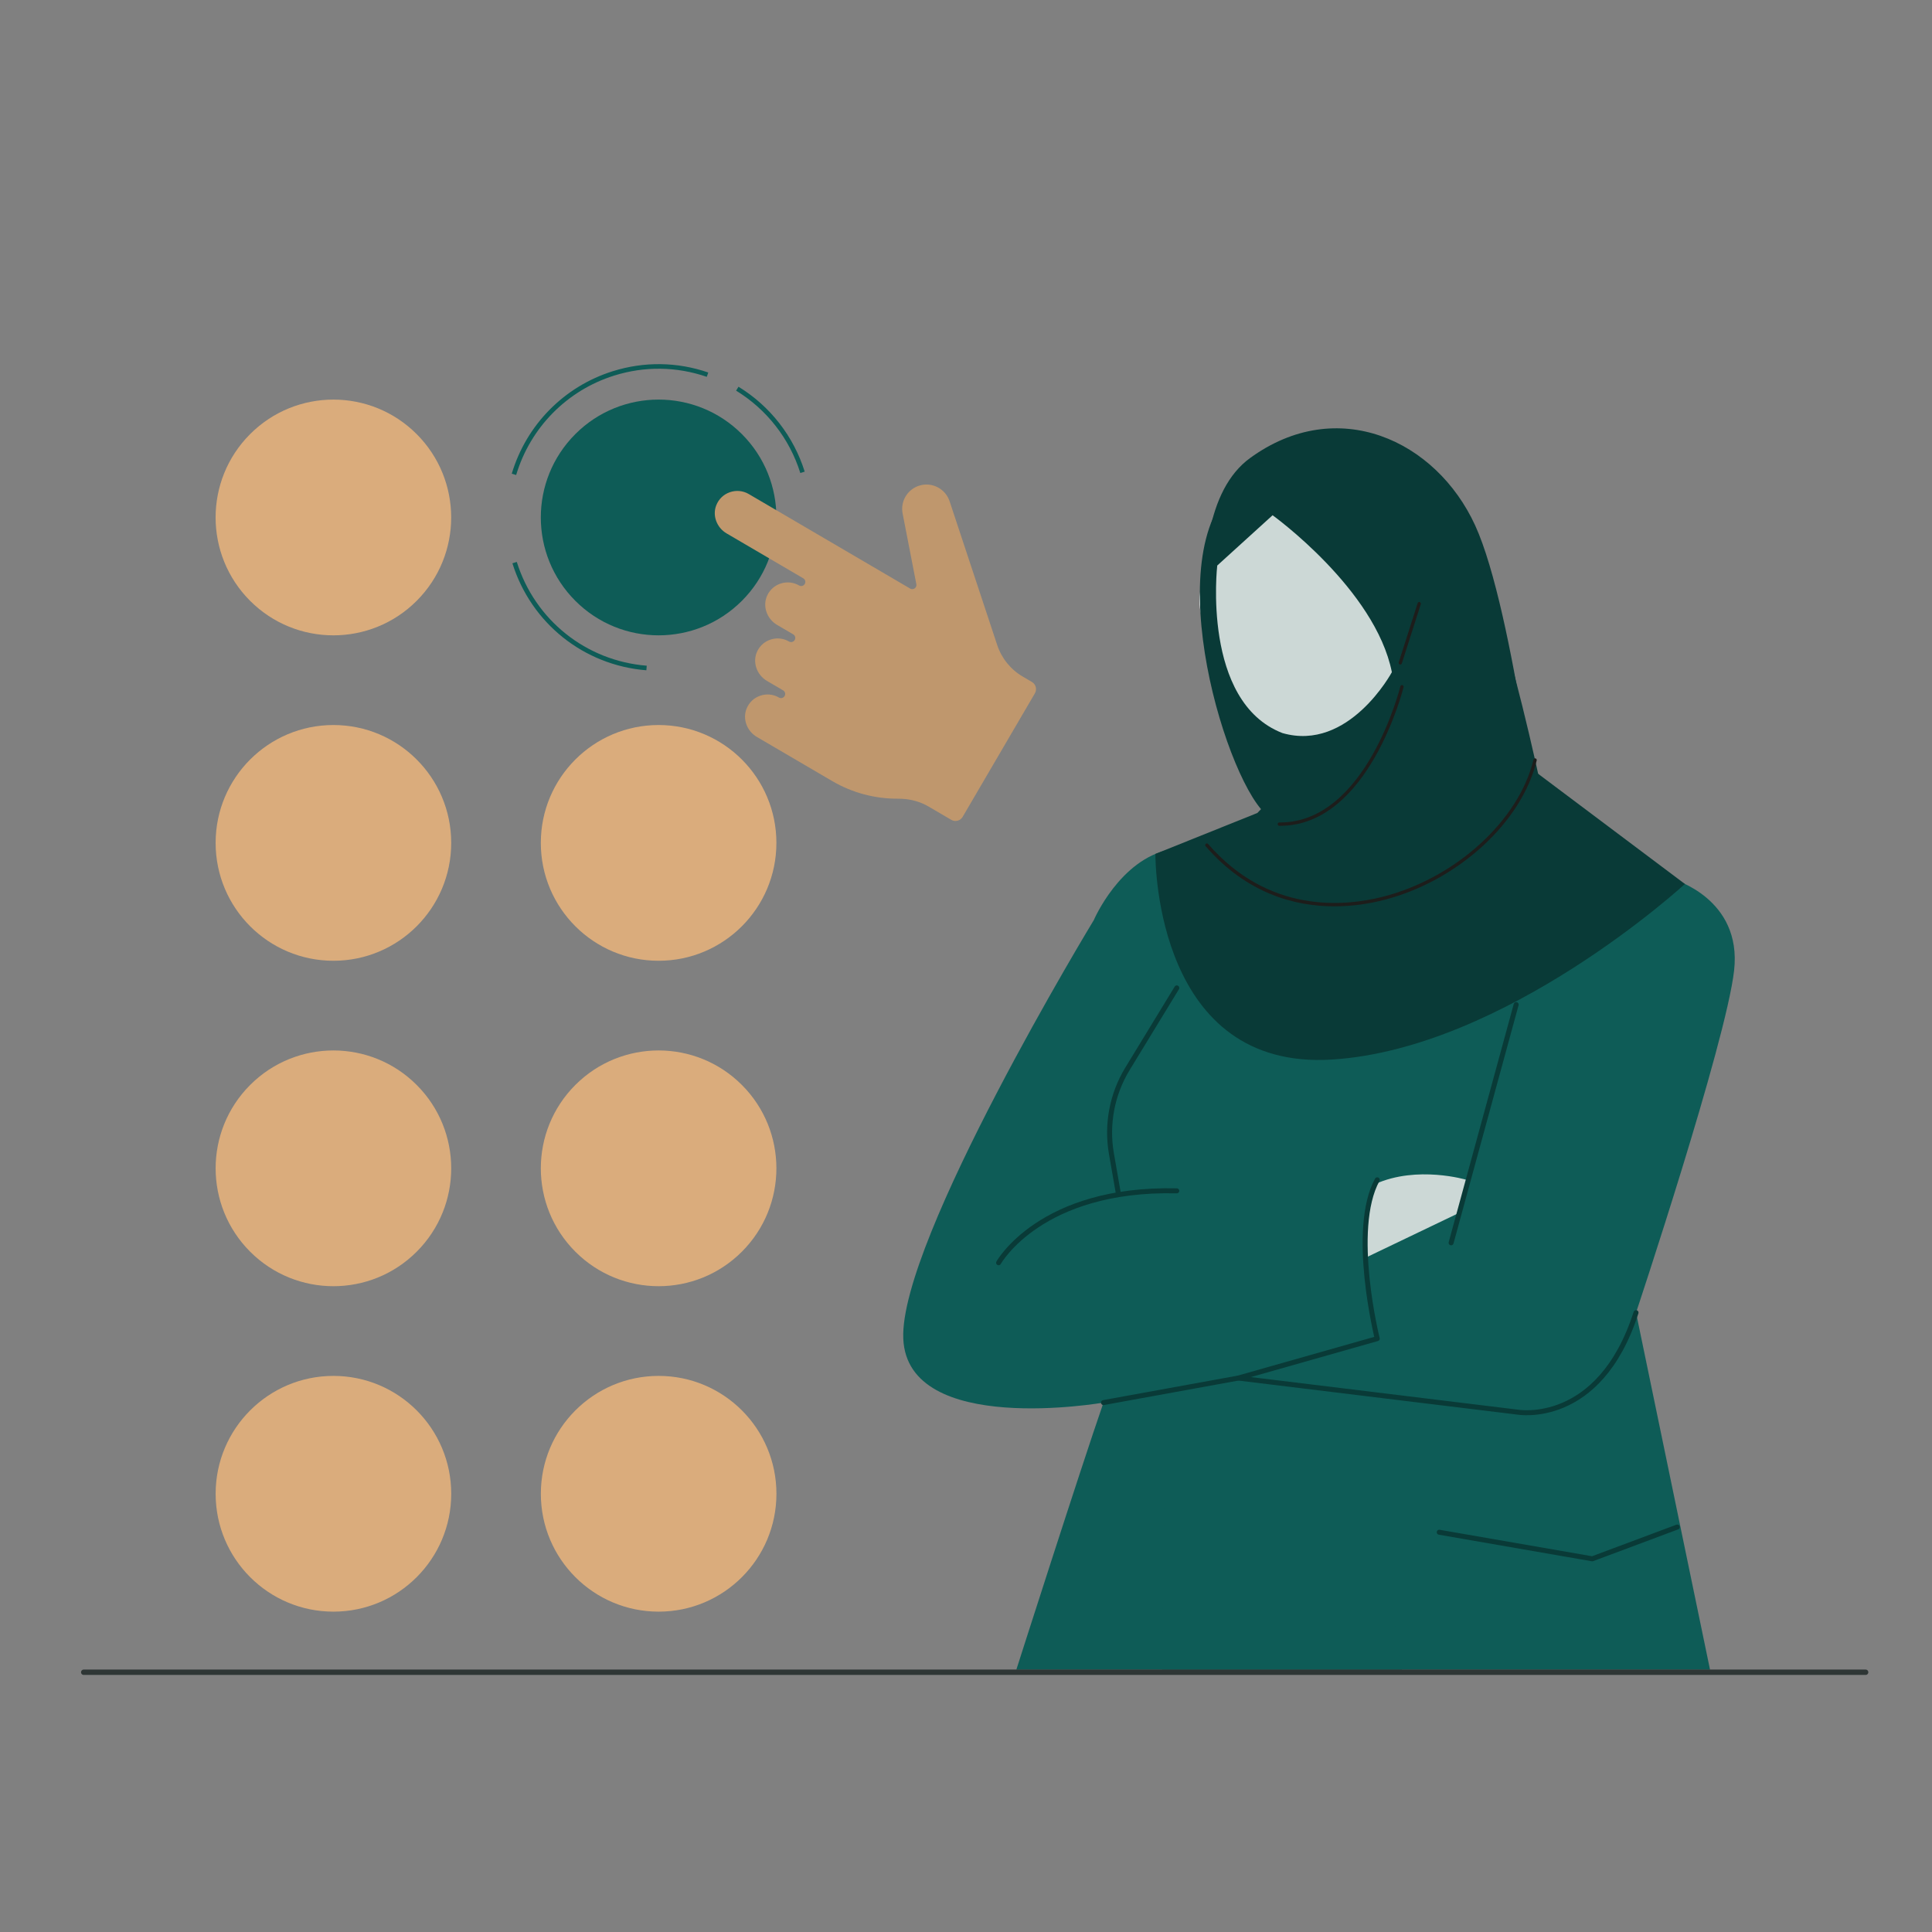 <svg xmlns="http://www.w3.org/2000/svg" fill="none" viewBox="0 0 1000 1000" height="1000" width="1000">
<rect x="0" y="0" width="1000" height="1000" fill="#808080" stroke="none"/>
<g clip-path="url(#clip0_3843_69334)">
<path fill="#0E5C57" d="M865.841 455.075L799.252 424.892C794.59 410.896 777.679 382.247 718.144 390.881C694.555 394.3 678.692 409.231 668.721 423.294C651.653 428.262 623.115 436.29 605.704 439.643C579.624 444.67 566.154 476.237 566.154 476.237C566.154 476.237 465.414 642.023 467.536 692.867C469.65 743.712 571.168 725.977 571.168 725.977C559.181 760.546 526.046 864.253 526.046 864.253H885.112L846.808 679.42C846.808 679.42 893.339 539.734 897.567 502.345C901.794 464.947 865.841 455.075 865.841 455.075Z"></path>
<path fill="#BC7560" d="M682.896 419.096L672.678 371.826L733.655 343.604L761.324 402.123C763.487 406.698 763.938 411.897 762.603 416.776L737.891 506.929H649.064L682.896 419.096Z"></path>
<path fill="#9D5742" d="M714.096 352.664L672.678 371.834L680.789 409.355C680.789 409.347 716.177 396.531 714.096 352.664Z"></path>
<path stroke-linejoin="round" stroke-linecap="round" stroke-miterlimit="10" stroke-width="2.581" stroke="#093A37" d="M868.154 790.396L824.163 806.836L744.947 793.086"></path>
<path fill="#BC7560" d="M738.243 338.676C738.243 338.676 720.971 324.917 721.676 307.28C721.676 307.28 678.479 288.257 662.993 251.794C662.936 251.835 662.87 251.86 662.813 251.901C662.813 251.901 632.497 299.876 634.619 342.906C636.741 385.937 659.29 415.57 698.766 389.471C717.186 377.295 730.541 358.379 739.333 340.119C738.628 339.192 738.243 338.676 738.243 338.676Z"></path>
<path fill="#9D5742" d="M662.985 251.794C662.928 251.835 662.862 251.86 662.805 251.901C662.805 251.901 657.02 261.051 650.687 274.949C664.214 287.855 688.918 306.042 721.667 307.288C721.667 307.28 678.479 288.257 662.985 251.794Z"></path>
<path fill="#BC7560" d="M759.456 344.678C752.024 353.509 740.168 355.755 732.974 349.696C725.78 343.636 725.977 331.559 733.408 322.728C740.84 313.897 752.696 311.65 759.89 317.71C767.076 323.769 766.887 335.847 759.456 344.678Z"></path>
<path fill="#0E5C57" d="M649.064 506.929C649.064 506.929 612.054 587.702 607.826 624.394C603.598 661.079 601.484 864.253 601.484 864.253H725.633C725.633 864.253 690.303 637.792 702.29 603.231C714.269 568.663 737.891 506.937 737.891 506.937H649.064V506.929Z"></path>
<path fill="#0E5C57" d="M571.16 725.977L640.953 713.276L785.471 730.913C785.471 730.913 827.791 738.506 846.8 679.412L747.404 608.766L578.919 618.047L571.16 725.977Z"></path>
<path fill="#CCD8D6" d="M706.87 650.969L755.335 627.74L759.039 610.669C759.039 610.669 733.614 603.035 711.762 612.874C711.762 612.874 703.74 641.13 706.87 650.969Z"></path>
<path stroke-linejoin="round" stroke-linecap="round" stroke-miterlimit="10" stroke-width="2.581" stroke="#093A37" d="M571.16 725.977L640.953 713.276L785.471 730.913C785.471 730.913 827.791 738.506 846.8 679.412"></path>
<path stroke-linejoin="round" stroke-linecap="round" stroke-miterlimit="10" stroke-width="2.581" stroke="#093A37" d="M516.878 653.6C516.878 653.6 538.493 614.718 609.105 616.375"></path>
<path stroke-linejoin="round" stroke-linecap="round" stroke-miterlimit="10" stroke-width="2.581" stroke="#093A37" d="M609.113 511.34L583.606 553.174C575.584 566.334 572.618 581.97 575.273 597.156L578.919 618.04"></path>
<path stroke-linejoin="round" stroke-linecap="round" stroke-miterlimit="10" stroke-width="2.581" stroke="#093A37" d="M640.952 713.276L712.859 692.868C712.859 692.868 698.758 636.447 712.859 610.668"></path>
<path stroke-linejoin="round" stroke-linecap="round" stroke-miterlimit="10" stroke-width="2.581" stroke="#093A37" d="M751.091 643.285L784.766 519.974"></path>
<path stroke-linejoin="round" stroke-linecap="round" stroke-miterlimit="10" stroke-width="2.581" stroke="#9D5742" d="M738.243 338.676L753.745 322.449"></path>
<path stroke-linejoin="round" stroke-linecap="round" stroke-miterlimit="10" stroke-width="2.581" stroke="#9D5742" d="M745.994 330.558L753.745 335.674"></path>
<path stroke-linejoin="round" stroke-linecap="round" stroke-miterlimit="10" stroke-width="2.581" stroke="#9D5742" d="M658.577 307.279C658.577 307.279 638.044 343.259 641.305 347.137C644.566 351.015 658.577 350.228 658.577 350.228"></path>
<path stroke-linejoin="round" stroke-linecap="round" stroke-miterlimit="10" stroke-width="2.581" stroke="#9D5742" d="M659.896 362.921C659.896 362.921 671.261 368.087 678.135 357.042"></path>
<path fill="#24110D" d="M650.358 310.068C649.572 312.167 647.597 313.364 645.959 312.749C644.32 312.134 643.632 309.928 644.418 307.838C645.205 305.739 647.171 304.541 648.818 305.156C650.457 305.771 651.145 307.977 650.358 310.068Z"></path>
<path fill="#24110D" d="M683.862 313.733C683.322 315.906 681.503 317.324 679.807 316.898C678.102 316.472 677.168 314.373 677.709 312.192C678.25 310.019 680.069 308.6 681.765 309.018C683.469 309.453 684.403 311.56 683.862 313.733Z"></path>
<path stroke-linejoin="round" stroke-linecap="round" stroke-miterlimit="10" stroke-width="2.581" stroke="white" d="M636.913 330.558C645.081 330.558 651.703 321.755 651.703 310.896C651.703 300.037 645.081 291.233 636.913 291.233C628.745 291.233 622.124 300.037 622.124 310.896C622.124 321.755 628.745 330.558 636.913 330.558Z"></path>
<path stroke-linejoin="round" stroke-linecap="round" stroke-miterlimit="10" stroke-width="2.581" stroke="white" d="M700.93 313.528C700.93 324.818 692.744 333.977 682.65 333.977C672.555 333.977 664.37 324.818 664.37 313.528C664.37 302.237 672.555 293.078 682.65 293.078C692.744 293.078 700.93 302.237 700.93 313.528Z"></path>
<path stroke-linejoin="round" stroke-linecap="round" stroke-miterlimit="10" stroke-width="2.581" stroke="white" d="M651.702 310.895C651.702 310.895 658.036 306.312 664.369 312.396"></path>
<path stroke-linejoin="round" stroke-linecap="round" stroke-miterlimit="10" stroke-width="2.581" stroke="white" d="M700.93 313.527L738.243 317.422"></path>
<path fill="#0E5C57" d="M384.005 310.979C407.814 287.152 407.814 248.522 384.005 224.695C360.195 200.869 321.593 200.869 297.784 224.695C273.974 248.522 273.974 287.152 297.784 310.979C321.593 334.805 360.195 334.805 384.005 310.979Z"></path>
<path fill="#0E5C57" d="M334.555 346.94C302.149 344.341 274.938 322.604 265.221 291.561L267.49 290.848C276.921 320.956 303.321 342.045 334.751 344.571L334.555 346.94Z"></path>
<path fill="#0E5C57" d="M267.163 245.865L264.885 245.185C272.456 219.865 291.997 200.03 317.16 192.142C333.432 187.042 350.524 187.272 366.6 192.807L365.829 195.053C350.237 189.683 333.661 189.461 317.873 194.406C293.464 202.064 274.504 221.3 267.163 245.865Z"></path>
<path fill="#0E5C57" d="M414.245 244.832C408.682 227.048 396.875 211.912 381.004 202.203L382.241 200.17C398.595 210.181 410.763 225.785 416.507 244.119L414.245 244.832Z"></path>
<path fill="#DAAC7C" d="M340.896 497.294C374.568 497.294 401.864 469.978 401.864 436.282C401.864 402.586 374.568 375.27 340.896 375.27C307.224 375.27 279.928 402.586 279.928 436.282C279.928 469.978 307.224 497.294 340.896 497.294Z"></path>
<path fill="#DAAC7C" d="M384.008 647.864C407.817 624.038 407.817 585.407 384.008 561.581C360.198 537.754 321.596 537.754 297.786 561.581C273.977 585.407 273.977 624.038 297.786 647.864C321.596 671.691 360.198 671.691 384.008 647.864Z"></path>
<path fill="#DAAC7C" d="M340.913 834.186C374.584 834.186 401.881 806.87 401.881 773.173C401.881 739.477 374.584 712.161 340.913 712.161C307.241 712.161 279.944 739.477 279.944 773.173C279.944 806.87 307.241 834.186 340.913 834.186Z"></path>
<path fill="#DAAC7C" d="M215.676 310.984C239.485 287.157 239.485 248.527 215.676 224.7C191.866 200.874 153.264 200.874 129.454 224.7C105.645 248.527 105.645 287.157 129.454 310.984C153.264 334.81 191.866 334.81 215.676 310.984Z"></path>
<path fill="#DAAC7C" d="M172.577 497.294C206.248 497.294 233.545 469.978 233.545 436.282C233.545 402.586 206.248 375.27 172.577 375.27C138.905 375.27 111.608 402.586 111.608 436.282C111.608 469.978 138.905 497.294 172.577 497.294Z"></path>
<path fill="#DAAC7C" d="M215.69 647.868C239.5 624.042 239.5 585.411 215.69 561.585C191.881 537.758 153.278 537.758 129.469 561.585C105.66 585.411 105.66 624.042 129.469 647.868C153.278 671.695 191.881 671.695 215.69 647.868Z"></path>
<path fill="#DAAC7C" d="M172.584 834.186C206.256 834.186 233.553 806.87 233.553 773.173C233.553 739.477 206.256 712.161 172.584 712.161C138.913 712.161 111.616 739.477 111.616 773.173C111.616 806.87 138.913 834.186 172.584 834.186Z"></path>
<path fill="#093A37" d="M651.358 409.47C631.898 393.981 602.057 269.849 646.991 237.117C692.195 204.188 743.298 227.794 763.544 271.956C783.782 316.119 798.965 448.827 798.965 448.827L651.358 409.47Z"></path>
<path fill="#093A37" d="M656.592 422.482C636.109 408.453 597.73 286.814 640.279 250.884C683.082 214.732 735.701 234.551 758.946 277.114C782.2 319.686 806.551 450.951 806.551 450.951L656.592 422.482Z"></path>
<path fill="#093A37" d="M722.846 345.489L872.108 457.543C872.108 457.543 779.423 542.818 689.367 548.426C599.32 554.043 598.034 448.147 598.025 441.989L650.808 420.793L722.846 345.489Z"></path>
<path fill="#CCD8D6" d="M630.046 292.717C630.046 292.717 621.885 363.159 663.779 379.435C698.183 389.324 720.429 347.916 720.429 347.916C711.842 304.951 658.69 266.692 658.69 266.692L630.046 292.717Z"></path>
<path fill="#1D1D1B" d="M724.788 343.956C725.149 343.956 725.476 343.718 725.599 343.358L735.391 312.741C735.538 312.282 735.292 311.79 734.85 311.634C734.407 311.478 733.924 311.732 733.777 312.191L723.985 342.816C723.838 343.276 724.084 343.768 724.526 343.923C724.608 343.948 724.698 343.956 724.788 343.956Z"></path>
<path fill="#1D1D1B" d="M690.686 469.121C700.551 469.121 709.335 467.596 716.119 465.865C754.35 456.124 787.69 425.737 795.392 393.604C795.506 393.136 795.228 392.661 794.769 392.546C794.302 392.431 793.851 392.718 793.737 393.185C786.174 424.721 753.359 454.575 715.709 464.168C695.324 469.358 656.47 472.72 625.302 436.839C624.99 436.479 624.45 436.446 624.097 436.766C623.745 437.085 623.72 437.643 624.032 438.004C645.417 462.627 670.35 469.121 690.686 469.121Z"></path>
<path fill="#1D1D1B" d="M662.624 427.435C708.491 427.435 726.304 356.403 726.484 355.681C726.599 355.214 726.321 354.738 725.862 354.623C725.403 354.509 724.944 354.787 724.829 355.263C724.657 355.968 707.164 425.696 662.624 425.696C662.476 425.696 662.337 425.68 662.181 425.696C661.714 425.696 661.337 426.082 661.329 426.566C661.321 427.049 661.706 427.443 662.173 427.451C662.321 427.435 662.468 427.435 662.624 427.435Z"></path>
<path fill="#BF976D" d="M506.97 383.764L499.654 375.425L490.936 385.633C490.936 385.633 496.9 391.971 504.43 390.618L506.97 383.764Z"></path>
<path fill="#BF976D" d="M489.281 370.53L485.233 381.493L490.928 385.634L499.654 375.425L489.281 370.53Z"></path>
<path fill="#BF976D" d="M466.757 413.446C471.763 413.684 476.532 415.061 480.637 417.472L492.37 424.343C493.361 424.925 494.525 425.081 495.639 424.794C496.753 424.507 497.687 423.794 498.269 422.802L535.656 358.87C536.861 356.821 536.164 354.172 534.116 352.975L529.347 350.179C523.112 346.53 518.434 340.741 516.156 333.878L491.51 259.435C489.42 253.138 482.775 249.522 476.368 251.203C473.107 252.056 470.378 254.13 468.682 257.033C467.134 259.673 466.609 262.789 467.199 265.798L474.303 302.384C474.467 303.212 474.123 304.057 473.435 304.549C472.746 305.033 471.837 305.074 471.108 304.647L387.525 255.696C384.592 253.975 381.044 253.638 377.791 254.762C374.514 255.901 372.007 258.312 370.728 261.559C368.655 266.84 370.958 273.088 376.087 276.089L415.776 299.334C416.801 299.933 417.145 301.245 416.547 302.269C415.949 303.294 414.629 303.639 413.613 303.04C410.836 301.417 407.468 301.015 404.355 301.95C401.208 302.893 398.685 305.024 397.234 307.96C394.531 313.429 396.735 320.243 402.257 323.473L410.565 328.336C411.59 328.934 411.934 330.246 411.336 331.271C410.737 332.296 409.426 332.64 408.402 332.042L408.386 332.034C405.616 330.418 402.249 330.016 399.144 330.951C395.997 331.894 393.465 334.026 392.015 336.961C389.311 342.43 391.515 349.244 397.038 352.475L405.33 357.329C405.338 357.329 405.338 357.337 405.346 357.337C406.37 357.936 406.714 359.248 406.116 360.272C405.518 361.297 404.207 361.642 403.183 361.043L403.167 361.035C400.233 359.321 396.694 358.985 393.449 360.108C390.172 361.24 387.664 363.659 386.386 366.906C384.313 372.186 386.616 378.426 391.745 381.435L430.754 404.279C441.111 410.347 452.926 413.495 464.921 413.405C465.528 413.405 466.142 413.421 466.757 413.446Z"></path>
<path stroke-linejoin="round" stroke-linecap="round" stroke-miterlimit="10" stroke-width="2.782" stroke="#2E3635" d="M43.332 865.554L965.648 865.554"></path>
</g>
<defs>
<clipPath id="clip0_3843_69334">
<rect fill="white" height="1000" width="1000"></rect>
</clipPath>
</defs>
</svg>
